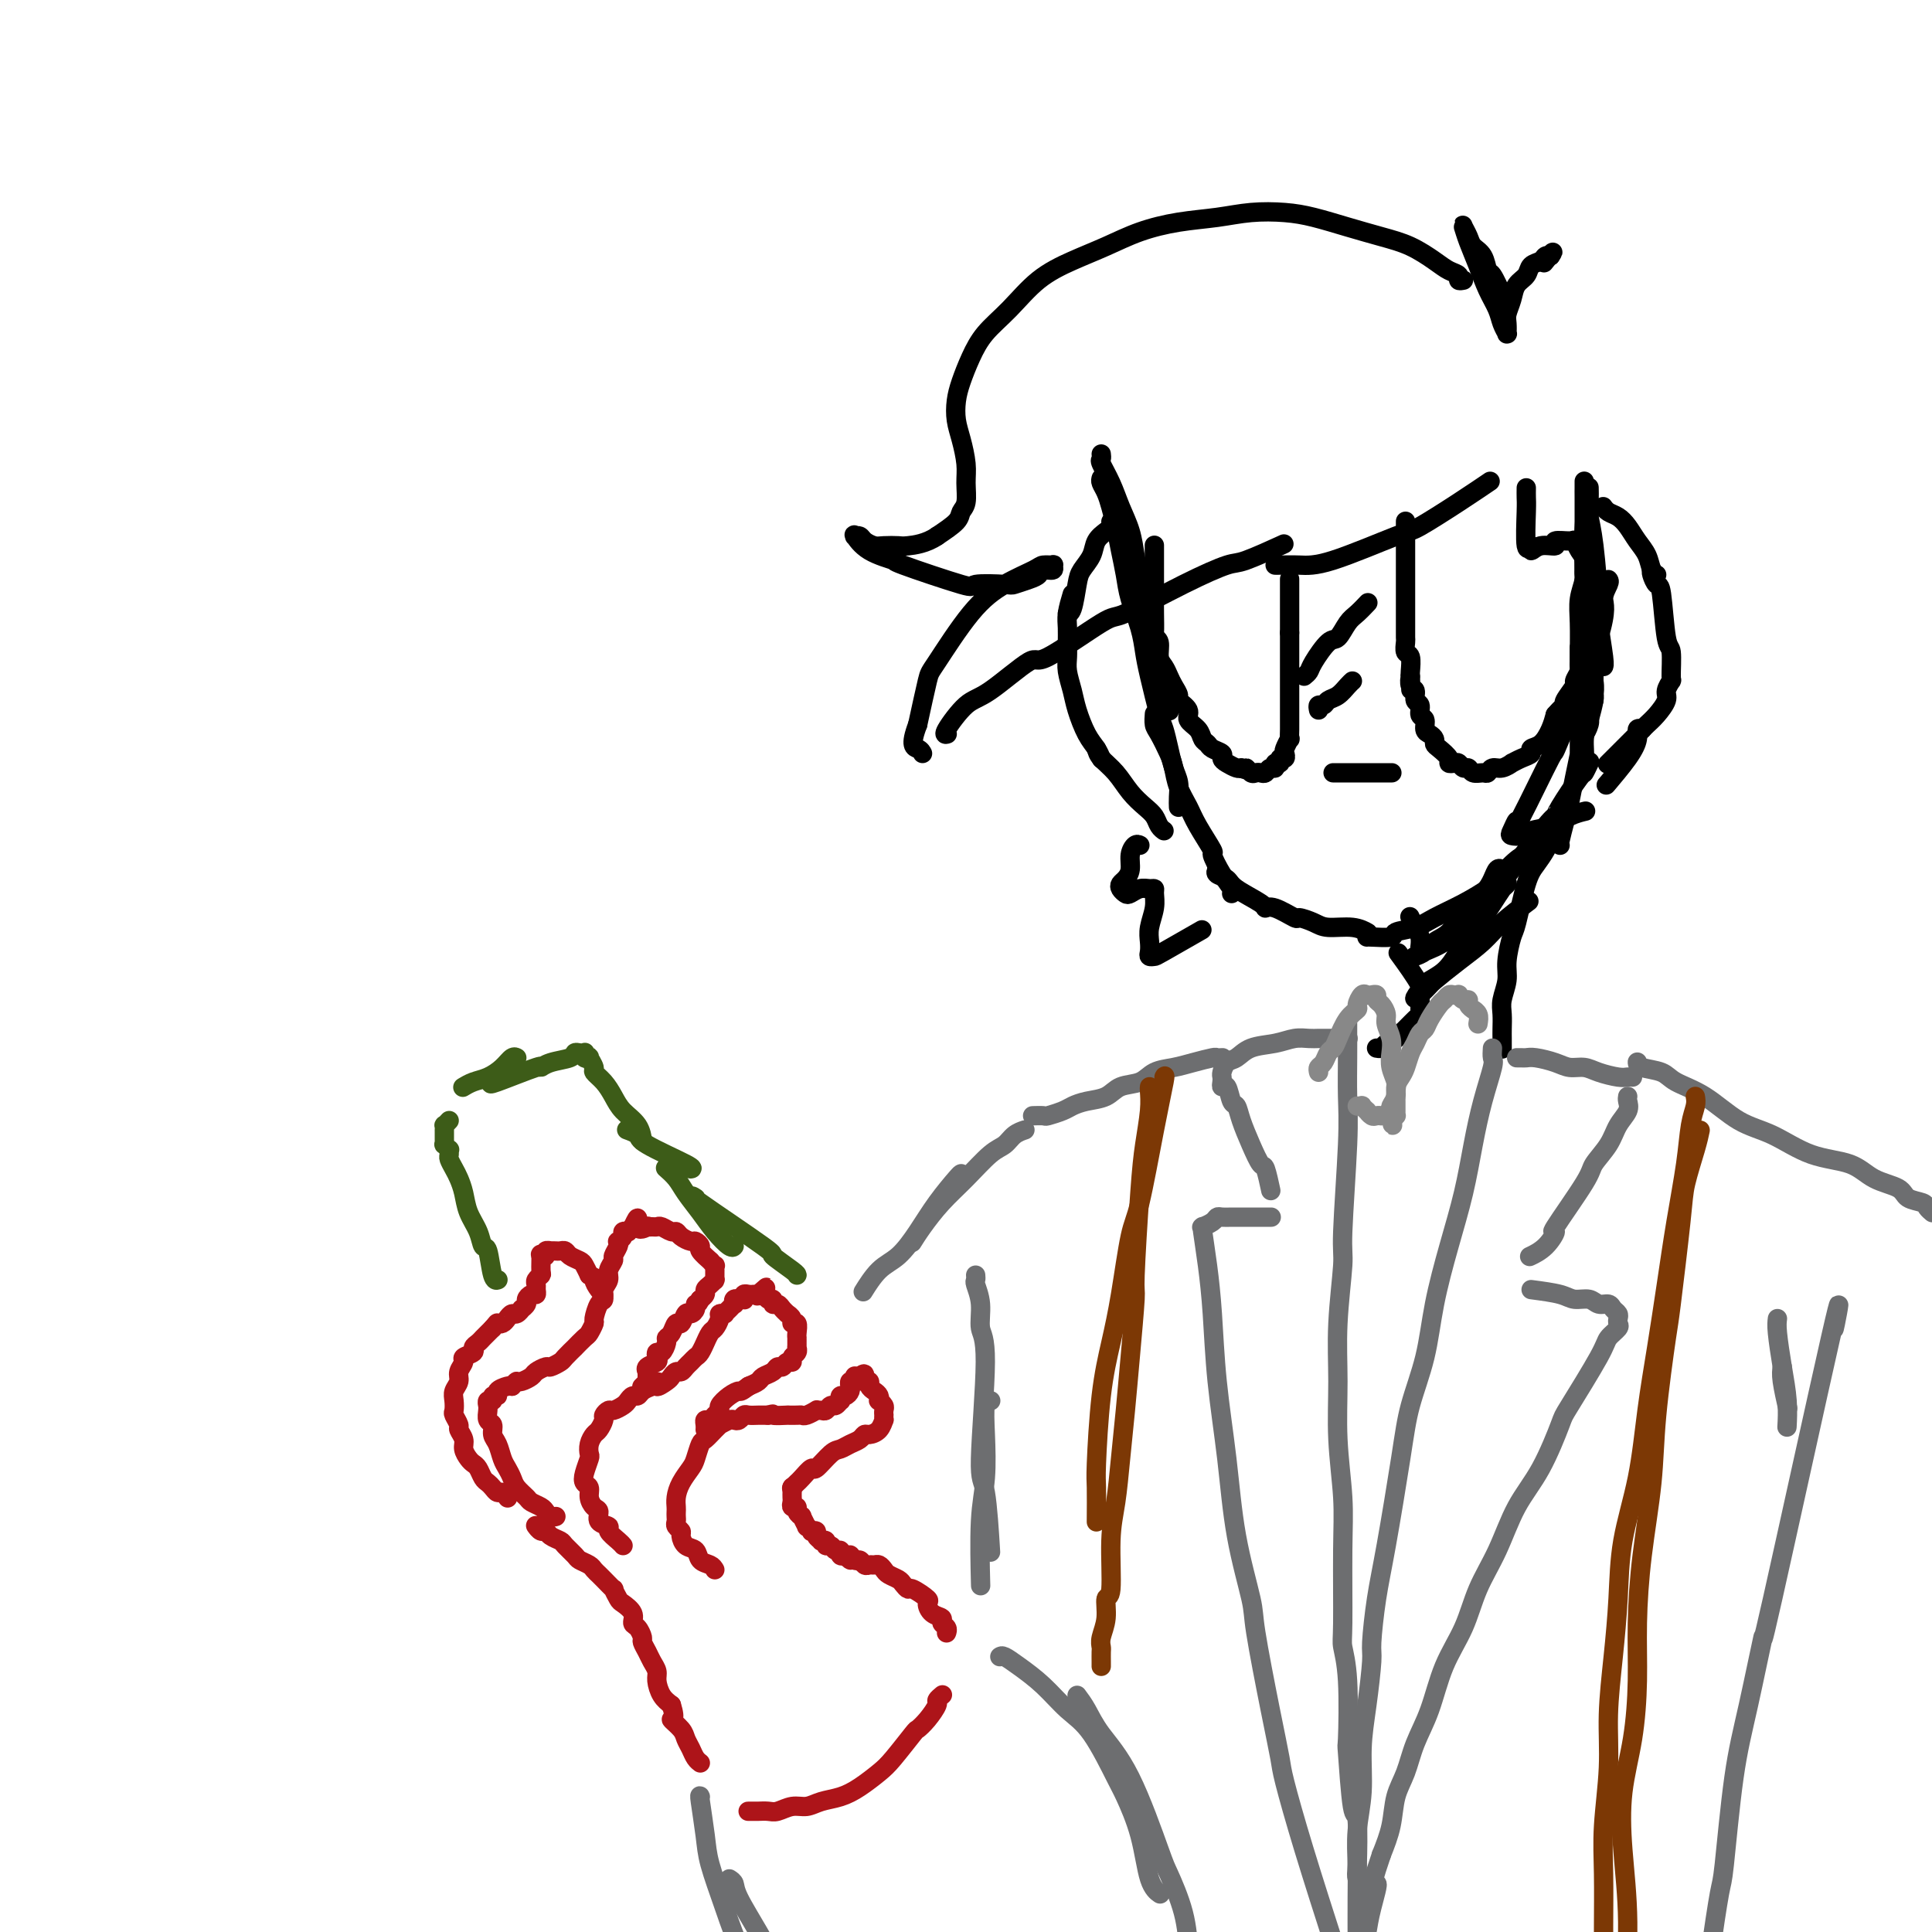 <svg viewBox='0 0 400 400' version='1.1' xmlns='http://www.w3.org/2000/svg' xmlns:xlink='http://www.w3.org/1999/xlink'><g fill='none' stroke='rgb(0,0,0)' stroke-width='4' stroke-linecap='round' stroke-linejoin='round'><path d='M228,94c0.048,0.399 0.097,0.797 0,1c-0.097,0.203 -0.338,0.210 0,1c0.338,0.790 1.255,2.362 2,4c0.745,1.638 1.317,3.343 2,5c0.683,1.657 1.479,3.267 2,5c0.521,1.733 0.769,3.589 1,5c0.231,1.411 0.444,2.377 1,5c0.556,2.623 1.454,6.905 2,9c0.546,2.095 0.738,2.005 1,3c0.262,0.995 0.592,3.076 1,5c0.408,1.924 0.893,3.691 1,5c0.107,1.309 -0.163,2.160 0,3c0.163,0.840 0.761,1.669 1,2c0.239,0.331 0.120,0.166 0,0'/><path d='M228,99c-0.089,0.263 -0.179,0.526 0,1c0.179,0.474 0.626,1.157 1,2c0.374,0.843 0.677,1.844 1,3c0.323,1.156 0.668,2.468 1,4c0.332,1.532 0.653,3.284 1,5c0.347,1.716 0.722,3.396 1,5c0.278,1.604 0.459,3.134 1,5c0.541,1.866 1.440,4.070 2,6c0.560,1.930 0.780,3.587 1,5c0.220,1.413 0.440,2.584 1,5c0.560,2.416 1.460,6.078 2,8c0.540,1.922 0.719,2.104 1,3c0.281,0.896 0.664,2.507 1,4c0.336,1.493 0.626,2.869 1,4c0.374,1.131 0.832,2.016 1,3c0.168,0.984 0.045,2.068 0,3c-0.045,0.932 -0.012,1.714 0,2c0.012,0.286 0.003,0.077 0,0c-0.003,-0.077 -0.001,-0.022 0,0c0.001,0.022 0.000,0.011 0,0'/><path d='M239,148c0.016,-0.194 0.032,-0.387 0,0c-0.032,0.387 -0.112,1.355 0,2c0.112,0.645 0.414,0.966 1,2c0.586,1.034 1.454,2.781 2,4c0.546,1.219 0.771,1.911 1,3c0.229,1.089 0.463,2.576 1,4c0.537,1.424 1.379,2.786 2,4c0.621,1.214 1.021,2.279 2,4c0.979,1.721 2.535,4.097 3,5c0.465,0.903 -0.163,0.333 0,1c0.163,0.667 1.116,2.570 2,4c0.884,1.430 1.700,2.385 2,3c0.300,0.615 0.086,0.890 0,1c-0.086,0.110 -0.043,0.055 0,0'/><path d='M252,180c-0.205,0.348 -0.410,0.696 0,1c0.410,0.304 1.434,0.563 2,1c0.566,0.437 0.674,1.053 2,2c1.326,0.947 3.869,2.225 5,3c1.131,0.775 0.848,1.048 1,1c0.152,-0.048 0.738,-0.415 2,0c1.262,0.415 3.202,1.613 4,2c0.798,0.387 0.456,-0.036 1,0c0.544,0.036 1.975,0.532 3,1c1.025,0.468 1.646,0.909 3,1c1.354,0.091 3.441,-0.168 5,0c1.559,0.168 2.588,0.762 3,1c0.412,0.238 0.206,0.119 0,0'/><path d='M283,194c-0.027,-0.025 -0.053,-0.050 1,0c1.053,0.050 3.186,0.177 4,0c0.814,-0.177 0.309,-0.656 1,-1c0.691,-0.344 2.578,-0.551 4,-1c1.422,-0.449 2.380,-1.140 4,-2c1.620,-0.860 3.902,-1.891 6,-3c2.098,-1.109 4.012,-2.297 5,-3c0.988,-0.703 1.048,-0.920 2,-2c0.952,-1.080 2.795,-3.021 4,-4c1.205,-0.979 1.773,-0.994 2,-1c0.227,-0.006 0.114,-0.003 0,0'/><path d='M309,184c-0.218,-0.301 -0.437,-0.602 0,-1c0.437,-0.398 1.528,-0.893 2,-1c0.472,-0.107 0.323,0.173 2,-2c1.677,-2.173 5.180,-6.801 7,-9c1.820,-2.199 1.955,-1.970 2,-2c0.045,-0.030 -0.002,-0.320 1,-2c1.002,-1.680 3.052,-4.749 4,-6c0.948,-1.251 0.794,-0.683 1,-1c0.206,-0.317 0.773,-1.519 1,-2c0.227,-0.481 0.113,-0.240 0,0'/><path d='M323,175c-0.085,-0.079 -0.170,-0.158 0,-1c0.170,-0.842 0.596,-2.446 1,-4c0.404,-1.554 0.788,-3.057 1,-4c0.212,-0.943 0.253,-1.325 1,-5c0.747,-3.675 2.201,-10.645 3,-14c0.799,-3.355 0.943,-3.097 1,-3c0.057,0.097 0.025,0.033 0,0c-0.025,-0.033 -0.044,-0.036 0,0c0.044,0.036 0.152,0.110 0,1c-0.152,0.890 -0.562,2.597 -1,4c-0.438,1.403 -0.902,2.502 -1,4c-0.098,1.498 0.170,3.396 0,4c-0.170,0.604 -0.778,-0.086 -1,0c-0.222,0.086 -0.060,0.949 0,1c0.060,0.051 0.016,-0.711 0,-1c-0.016,-0.289 -0.004,-0.106 0,-2c0.004,-1.894 0.000,-5.864 0,-8c-0.000,-2.136 0.004,-2.438 0,-4c-0.004,-1.562 -0.015,-4.385 0,-7c0.015,-2.615 0.057,-5.020 0,-7c-0.057,-1.980 -0.211,-3.533 0,-5c0.211,-1.467 0.789,-2.849 1,-4c0.211,-1.151 0.057,-2.071 0,-3c-0.057,-0.929 -0.015,-1.865 0,-2c0.015,-0.135 0.004,0.533 0,1c-0.004,0.467 -0.002,0.734 0,1'/><path d='M328,117c0.226,-5.551 0.792,0.571 1,4c0.208,3.429 0.057,4.164 0,7c-0.057,2.836 -0.019,7.774 0,10c0.019,2.226 0.019,1.741 0,3c-0.019,1.259 -0.058,4.261 0,6c0.058,1.739 0.212,2.214 0,3c-0.212,0.786 -0.789,1.882 -1,2c-0.211,0.118 -0.057,-0.743 0,-1c0.057,-0.257 0.015,0.091 0,-1c-0.015,-1.091 -0.004,-3.620 0,-5c0.004,-1.380 0.001,-1.610 0,-4c-0.001,-2.390 -0.000,-6.939 0,-10c0.000,-3.061 0.000,-4.635 0,-9c-0.000,-4.365 0.000,-11.521 0,-15c-0.000,-3.479 -0.000,-3.282 0,-4c0.000,-0.718 0.000,-2.351 0,-3c-0.000,-0.649 -0.001,-0.313 0,0c0.001,0.313 0.004,0.604 0,1c-0.004,0.396 -0.016,0.898 0,2c0.016,1.102 0.061,2.805 0,5c-0.061,2.195 -0.226,4.882 0,8c0.226,3.118 0.845,6.669 1,10c0.155,3.331 -0.155,6.444 0,9c0.155,2.556 0.774,4.556 1,6c0.226,1.444 0.061,2.331 0,3c-0.061,0.669 -0.016,1.118 0,1c0.016,-0.118 0.004,-0.805 0,-1c-0.004,-0.195 -0.001,0.101 0,0c0.001,-0.101 0.000,-0.600 0,-2c-0.000,-1.400 -0.000,-3.700 0,-6'/><path d='M330,136c-0.226,-2.519 -0.793,-4.817 -1,-7c-0.207,-2.183 -0.056,-4.251 0,-7c0.056,-2.749 0.015,-6.178 0,-8c-0.015,-1.822 -0.004,-2.035 0,-3c0.004,-0.965 0.001,-2.680 0,-4c-0.001,-1.320 -0.001,-2.244 0,-3c0.001,-0.756 0.003,-1.344 0,-2c-0.003,-0.656 -0.011,-1.380 0,-1c0.011,0.380 0.040,1.864 0,3c-0.040,1.136 -0.151,1.922 0,3c0.151,1.078 0.562,2.446 1,6c0.438,3.554 0.902,9.292 1,12c0.098,2.708 -0.170,2.386 0,4c0.170,1.614 0.776,5.165 1,7c0.224,1.835 0.064,1.953 0,2c-0.064,0.047 -0.032,0.024 0,0'/><path d='M276,160c0.214,0.000 0.427,0.000 1,0c0.573,0.000 1.504,0.000 2,0c0.496,0.000 0.557,0.000 1,0c0.443,0.000 1.268,0.000 2,0c0.732,0.000 1.372,0.000 2,0c0.628,0.000 1.246,0.000 2,0c0.754,0.000 1.644,0.000 2,0c0.356,0.000 0.178,0.000 0,0'/><path d='M270,140c0.388,-0.315 0.775,-0.630 1,-1c0.225,-0.370 0.286,-0.794 1,-2c0.714,-1.206 2.079,-3.192 3,-4c0.921,-0.808 1.396,-0.437 2,-1c0.604,-0.563 1.337,-2.058 2,-3c0.663,-0.942 1.255,-1.331 2,-2c0.745,-0.669 1.641,-1.620 2,-2c0.359,-0.380 0.179,-0.190 0,0'/><path d='M273,147c-0.095,-0.449 -0.191,-0.897 0,-1c0.191,-0.103 0.668,0.141 1,0c0.332,-0.141 0.520,-0.665 1,-1c0.480,-0.335 1.252,-0.482 2,-1c0.748,-0.518 1.471,-1.409 2,-2c0.529,-0.591 0.866,-0.883 1,-1c0.134,-0.117 0.067,-0.058 0,0'/><path d='M332,105c-0.066,-0.094 -0.131,-0.188 0,0c0.131,0.188 0.459,0.658 1,1c0.541,0.342 1.297,0.557 2,1c0.703,0.443 1.355,1.113 2,2c0.645,0.887 1.283,1.989 2,3c0.717,1.011 1.512,1.931 2,3c0.488,1.069 0.670,2.288 1,3c0.330,0.712 0.809,0.918 1,1c0.191,0.082 0.096,0.041 0,0'/><path d='M342,118c-0.089,0.187 -0.178,0.375 0,1c0.178,0.625 0.622,1.688 1,2c0.378,0.312 0.691,-0.128 1,2c0.309,2.128 0.615,6.825 1,9c0.385,2.175 0.851,1.828 1,3c0.149,1.172 -0.018,3.865 0,5c0.018,1.135 0.223,0.713 0,1c-0.223,0.287 -0.872,1.281 -1,2c-0.128,0.719 0.265,1.161 0,2c-0.265,0.839 -1.187,2.073 -2,3c-0.813,0.927 -1.516,1.546 -2,2c-0.484,0.454 -0.750,0.742 -1,1c-0.250,0.258 -0.484,0.486 -1,1c-0.516,0.514 -1.314,1.313 -2,2c-0.686,0.687 -1.262,1.262 -2,2c-0.738,0.738 -1.640,1.639 -2,2c-0.360,0.361 -0.180,0.180 0,0'/><path d='M340,151c-0.451,-0.145 -0.903,-0.290 -1,0c-0.097,0.290 0.159,1.016 0,2c-0.159,0.984 -0.735,2.226 -2,4c-1.265,1.774 -3.219,4.078 -4,5c-0.781,0.922 -0.391,0.461 0,0'/><path d='M230,108c0.057,0.351 0.114,0.702 0,1c-0.114,0.298 -0.398,0.541 -1,1c-0.602,0.459 -1.523,1.132 -2,2c-0.477,0.868 -0.510,1.931 -1,3c-0.490,1.069 -1.438,2.143 -2,3c-0.562,0.857 -0.738,1.498 -1,3c-0.262,1.502 -0.609,3.866 -1,5c-0.391,1.134 -0.826,1.038 -1,1c-0.174,-0.038 -0.087,-0.019 0,0'/><path d='M222,123c-0.423,1.422 -0.846,2.844 -1,4c-0.154,1.156 -0.038,2.045 0,3c0.038,0.955 -0.002,1.976 0,3c0.002,1.024 0.045,2.052 0,3c-0.045,0.948 -0.177,1.815 0,3c0.177,1.185 0.664,2.689 1,4c0.336,1.311 0.521,2.429 1,4c0.479,1.571 1.252,3.596 2,5c0.748,1.404 1.471,2.186 2,3c0.529,0.814 0.866,1.661 1,2c0.134,0.339 0.067,0.169 0,0'/><path d='M227,155c0.153,0.606 0.307,1.212 1,2c0.693,0.788 1.926,1.759 3,3c1.074,1.241 1.990,2.753 3,4c1.010,1.247 2.113,2.229 3,3c0.887,0.771 1.557,1.330 2,2c0.443,0.670 0.658,1.450 1,2c0.342,0.550 0.812,0.872 1,1c0.188,0.128 0.094,0.064 0,0'/><path d='M291,108c0.000,0.024 0.000,0.048 0,0c-0.000,-0.048 -0.000,-0.167 0,0c0.000,0.167 0.000,0.621 0,1c-0.000,0.379 -0.000,0.682 0,1c0.000,0.318 0.000,0.652 0,1c-0.000,0.348 -0.000,0.709 0,1c0.000,0.291 0.000,0.512 0,1c-0.000,0.488 -0.000,1.244 0,2c0.000,0.756 0.000,1.511 0,2c-0.000,0.489 -0.000,0.712 0,1c0.000,0.288 0.000,0.639 0,1c-0.000,0.361 -0.000,0.730 0,1c0.000,0.270 0.000,0.440 0,1c-0.000,0.560 -0.000,1.511 0,2c0.000,0.489 0.000,0.515 0,1c-0.000,0.485 -0.000,1.429 0,2c0.000,0.571 0.000,0.768 0,1c-0.000,0.232 -0.001,0.500 0,1c0.001,0.500 0.004,1.231 0,2c-0.004,0.769 -0.015,1.575 0,2c0.015,0.425 0.057,0.467 0,1c-0.057,0.533 -0.211,1.555 0,2c0.211,0.445 0.788,0.312 1,1c0.212,0.688 0.061,2.197 0,3c-0.061,0.803 -0.030,0.902 0,1'/><path d='M292,140c0.172,5.124 0.103,1.935 0,1c-0.103,-0.935 -0.239,0.383 0,1c0.239,0.617 0.853,0.531 1,1c0.147,0.469 -0.171,1.491 0,2c0.171,0.509 0.833,0.503 1,1c0.167,0.497 -0.162,1.495 0,2c0.162,0.505 0.813,0.517 1,1c0.187,0.483 -0.092,1.438 0,2c0.092,0.562 0.554,0.732 1,1c0.446,0.268 0.875,0.636 1,1c0.125,0.364 -0.055,0.725 0,1c0.055,0.275 0.343,0.465 1,1c0.657,0.535 1.681,1.415 2,2c0.319,0.585 -0.069,0.874 0,1c0.069,0.126 0.595,0.090 1,0c0.405,-0.090 0.690,-0.235 1,0c0.310,0.235 0.647,0.849 1,1c0.353,0.151 0.724,-0.160 1,0c0.276,0.160 0.458,0.790 1,1c0.542,0.210 1.446,-0.000 2,0c0.554,0.000 0.760,0.211 1,0c0.240,-0.211 0.515,-0.844 1,-1c0.485,-0.156 1.182,0.166 2,0c0.818,-0.166 1.759,-0.818 2,-1c0.241,-0.182 -0.217,0.108 0,0c0.217,-0.108 1.108,-0.612 2,-1c0.892,-0.388 1.783,-0.659 2,-1c0.217,-0.341 -0.241,-0.751 0,-1c0.241,-0.249 1.180,-0.336 2,-1c0.820,-0.664 1.520,-1.904 2,-3c0.480,-1.096 0.740,-2.048 1,-3'/><path d='M322,148c1.570,-1.831 1.994,-1.909 2,-2c0.006,-0.091 -0.405,-0.195 0,-1c0.405,-0.805 1.625,-2.311 2,-3c0.375,-0.689 -0.096,-0.562 0,-1c0.096,-0.438 0.758,-1.442 1,-2c0.242,-0.558 0.065,-0.671 0,-1c-0.065,-0.329 -0.017,-0.876 0,-1c0.017,-0.124 0.005,0.173 0,0c-0.005,-0.173 -0.001,-0.817 0,-1c0.001,-0.183 0.000,0.095 0,0c-0.000,-0.095 -0.000,-0.561 0,-1c0.000,-0.439 0.000,-0.849 0,-1c-0.000,-0.151 -0.000,-0.043 0,0c0.000,0.043 0.000,0.022 0,0'/><path d='M239,113c-0.000,-0.098 -0.000,-0.196 0,0c0.000,0.196 0.000,0.685 0,1c-0.000,0.315 -0.000,0.455 0,1c0.000,0.545 0.000,1.497 0,2c-0.000,0.503 -0.000,0.559 0,1c0.000,0.441 0.000,1.267 0,2c-0.000,0.733 -0.001,1.373 0,2c0.001,0.627 0.004,1.241 0,2c-0.004,0.759 -0.016,1.663 0,3c0.016,1.337 0.060,3.107 0,4c-0.060,0.893 -0.223,0.911 0,1c0.223,0.089 0.833,0.250 1,1c0.167,0.750 -0.109,2.089 0,3c0.109,0.911 0.601,1.395 1,2c0.399,0.605 0.703,1.331 1,2c0.297,0.669 0.585,1.281 1,2c0.415,0.719 0.955,1.543 1,2c0.045,0.457 -0.406,0.546 0,1c0.406,0.454 1.667,1.273 2,2c0.333,0.727 -0.263,1.361 0,2c0.263,0.639 1.385,1.285 2,2c0.615,0.715 0.725,1.501 1,2c0.275,0.499 0.717,0.711 1,1c0.283,0.289 0.408,0.656 1,1c0.592,0.344 1.650,0.667 2,1c0.350,0.333 -0.009,0.677 0,1c0.009,0.323 0.387,0.625 1,1c0.613,0.375 1.461,0.821 2,1c0.539,0.179 0.770,0.089 1,0'/><path d='M257,159c1.262,0.713 0.915,-0.004 1,0c0.085,0.004 0.600,0.729 1,1c0.400,0.271 0.686,0.088 1,0c0.314,-0.088 0.658,-0.080 1,0c0.342,0.080 0.684,0.233 1,0c0.316,-0.233 0.605,-0.851 1,-1c0.395,-0.149 0.894,0.171 1,0c0.106,-0.171 -0.182,-0.834 0,-1c0.182,-0.166 0.832,0.164 1,0c0.168,-0.164 -0.147,-0.823 0,-1c0.147,-0.177 0.757,0.126 1,0c0.243,-0.126 0.118,-0.682 0,-1c-0.118,-0.318 -0.228,-0.399 0,-1c0.228,-0.601 0.793,-1.723 1,-2c0.207,-0.277 0.055,0.291 0,0c-0.055,-0.291 -0.015,-1.440 0,-2c0.015,-0.560 0.004,-0.532 0,-1c-0.004,-0.468 -0.001,-1.434 0,-2c0.001,-0.566 0.000,-0.733 0,-1c-0.000,-0.267 -0.000,-0.635 0,-1c0.000,-0.365 0.000,-0.727 0,-1c-0.000,-0.273 -0.000,-0.458 0,-1c0.000,-0.542 0.000,-1.441 0,-2c-0.000,-0.559 -0.000,-0.779 0,-1c0.000,-0.221 0.000,-0.443 0,-1c-0.000,-0.557 -0.000,-1.448 0,-2c0.000,-0.552 0.000,-0.764 0,-1c-0.000,-0.236 -0.000,-0.496 0,-1c0.000,-0.504 0.000,-1.251 0,-2c-0.000,-0.749 -0.000,-1.500 0,-2c0.000,-0.500 0.000,-0.750 0,-1'/><path d='M267,131c0.000,-3.598 0.000,-1.594 0,-1c0.000,0.594 -0.000,-0.222 0,-1c0.000,-0.778 0.000,-1.518 0,-2c0.000,-0.482 0.000,-0.708 0,-1c0.000,-0.292 0.000,-0.652 0,-1c0.000,-0.348 0.000,-0.686 0,-1c0.000,-0.314 0.000,-0.605 0,-1c0.000,-0.395 -0.000,-0.894 0,-1c0.000,-0.106 0.000,0.182 0,0c0.000,-0.182 0.000,-0.833 0,-1c-0.000,-0.167 0.000,0.151 0,0c0.000,-0.151 0.000,-0.771 0,-1c0.000,-0.229 0.000,-0.065 0,0c0.000,0.065 0.000,0.033 0,0'/><path d='M312,63c0.060,0.108 0.119,0.215 0,0c-0.119,-0.215 -0.417,-0.754 -1,-2c-0.583,-1.246 -1.451,-3.201 -2,-4c-0.549,-0.799 -0.778,-0.442 -1,-1c-0.222,-0.558 -0.438,-2.032 -1,-3c-0.562,-0.968 -1.469,-1.429 -2,-2c-0.531,-0.571 -0.686,-1.252 -1,-2c-0.314,-0.748 -0.786,-1.562 -1,-2c-0.214,-0.438 -0.170,-0.501 0,0c0.170,0.501 0.465,1.565 1,3c0.535,1.435 1.310,3.240 2,5c0.690,1.760 1.295,3.476 2,5c0.705,1.524 1.509,2.855 2,4c0.491,1.145 0.668,2.105 1,3c0.332,0.895 0.820,1.727 1,2c0.180,0.273 0.051,-0.012 0,0c-0.051,0.012 -0.026,0.323 0,0c0.026,-0.323 0.052,-1.279 0,-2c-0.052,-0.721 -0.184,-1.205 0,-2c0.184,-0.795 0.683,-1.900 1,-3c0.317,-1.100 0.452,-2.193 1,-3c0.548,-0.807 1.510,-1.326 2,-2c0.490,-0.674 0.510,-1.501 1,-2c0.490,-0.499 1.451,-0.670 2,-1c0.549,-0.330 0.686,-0.820 1,-1c0.314,-0.180 0.804,-0.052 1,0c0.196,0.052 0.098,0.026 0,0'/><path d='M321,53c1.321,-1.940 -0.375,0.208 -1,1c-0.625,0.792 -0.179,0.226 0,0c0.179,-0.226 0.089,-0.113 0,0'/><path d='M303,58c-0.467,0.094 -0.934,0.187 -1,0c-0.066,-0.187 0.270,-0.655 0,-1c-0.270,-0.345 -1.147,-0.568 -2,-1c-0.853,-0.432 -1.683,-1.075 -3,-2c-1.317,-0.925 -3.123,-2.132 -5,-3c-1.877,-0.868 -3.827,-1.396 -6,-2c-2.173,-0.604 -4.570,-1.283 -7,-2c-2.430,-0.717 -4.891,-1.472 -7,-2c-2.109,-0.528 -3.864,-0.830 -6,-1c-2.136,-0.170 -4.652,-0.208 -7,0c-2.348,0.208 -4.527,0.663 -7,1c-2.473,0.337 -5.241,0.556 -8,1c-2.759,0.444 -5.510,1.115 -8,2c-2.490,0.885 -4.718,1.986 -7,3c-2.282,1.014 -4.617,1.943 -7,3c-2.383,1.057 -4.813,2.243 -7,4c-2.187,1.757 -4.131,4.087 -6,6c-1.869,1.913 -3.664,3.411 -5,5c-1.336,1.589 -2.212,3.270 -3,5c-0.788,1.730 -1.489,3.509 -2,5c-0.511,1.491 -0.831,2.694 -1,4c-0.169,1.306 -0.188,2.713 0,4c0.188,1.287 0.583,2.452 1,4c0.417,1.548 0.857,3.478 1,5c0.143,1.522 -0.011,2.637 0,4c0.011,1.363 0.189,2.974 0,4c-0.189,1.026 -0.743,1.469 -1,2c-0.257,0.531 -0.216,1.152 -1,2c-0.784,0.848 -2.392,1.924 -4,3'/><path d='M194,111c-2.208,1.535 -4.728,1.873 -6,2c-1.272,0.127 -1.296,0.044 -2,0c-0.704,-0.044 -2.087,-0.051 -3,0c-0.913,0.051 -1.354,0.158 -2,0c-0.646,-0.158 -1.495,-0.581 -2,-1c-0.505,-0.419 -0.665,-0.835 -1,-1c-0.335,-0.165 -0.844,-0.079 -1,0c-0.156,0.079 0.041,0.150 0,0c-0.041,-0.150 -0.321,-0.523 0,0c0.321,0.523 1.243,1.940 3,3c1.757,1.060 4.348,1.762 5,2c0.652,0.238 -0.637,0.012 2,1c2.637,0.988 9.199,3.190 12,4c2.801,0.810 1.840,0.228 3,0c1.160,-0.228 4.442,-0.104 6,0c1.558,0.104 1.392,0.186 2,0c0.608,-0.186 1.991,-0.642 3,-1c1.009,-0.358 1.645,-0.618 2,-1c0.355,-0.382 0.428,-0.888 1,-1c0.572,-0.112 1.643,0.168 2,0c0.357,-0.168 0.001,-0.783 0,-1c-0.001,-0.217 0.352,-0.035 0,0c-0.352,0.035 -1.408,-0.078 -2,0c-0.592,0.078 -0.721,0.347 -2,1c-1.279,0.653 -3.707,1.689 -6,3c-2.293,1.311 -4.450,2.898 -7,6c-2.550,3.102 -5.494,7.720 -7,10c-1.506,2.280 -1.573,2.223 -2,4c-0.427,1.777 -1.213,5.389 -2,9'/><path d='M190,150c-1.762,4.631 -0.667,4.708 0,5c0.667,0.292 0.905,0.798 1,1c0.095,0.202 0.048,0.101 0,0'/><path d='M196,152c0.097,-0.028 0.195,-0.055 0,0c-0.195,0.055 -0.682,0.193 0,-1c0.682,-1.193 2.533,-3.719 4,-5c1.467,-1.281 2.548,-1.319 5,-3c2.452,-1.681 6.273,-5.005 8,-6c1.727,-0.995 1.359,0.339 4,-1c2.641,-1.339 8.292,-5.351 11,-7c2.708,-1.649 2.475,-0.936 5,-2c2.525,-1.064 7.809,-3.904 12,-6c4.191,-2.096 7.288,-3.448 9,-4c1.712,-0.552 2.038,-0.302 4,-1c1.962,-0.698 5.561,-2.342 7,-3c1.439,-0.658 0.720,-0.329 0,0'/><path d='M264,117c0.084,0.008 0.167,0.017 1,0c0.833,-0.017 2.415,-0.058 4,0c1.585,0.058 3.171,0.215 7,-1c3.829,-1.215 9.899,-3.801 13,-5c3.101,-1.199 3.233,-1.012 5,-2c1.767,-0.988 5.168,-3.151 8,-5c2.832,-1.849 5.095,-3.386 6,-4c0.905,-0.614 0.453,-0.307 0,0'/><path d='M316,101c-0.009,0.721 -0.018,1.442 0,2c0.018,0.558 0.062,0.955 0,3c-0.062,2.045 -0.229,5.740 0,7c0.229,1.260 0.853,0.085 1,0c0.147,-0.085 -0.185,0.920 0,1c0.185,0.080 0.886,-0.765 2,-1c1.114,-0.235 2.641,0.139 3,0c0.359,-0.139 -0.450,-0.793 0,-1c0.450,-0.207 2.158,0.032 3,0c0.842,-0.032 0.817,-0.336 1,0c0.183,0.336 0.575,1.313 1,2c0.425,0.687 0.885,1.085 1,2c0.115,0.915 -0.113,2.348 0,3c0.113,0.652 0.569,0.522 1,1c0.431,0.478 0.837,1.565 1,2c0.163,0.435 0.081,0.217 0,0'/><path d='M333,120c0.147,0.157 0.294,0.313 0,1c-0.294,0.687 -1.029,1.903 -1,3c0.029,1.097 0.821,2.074 -1,8c-1.821,5.926 -6.257,16.799 -8,21c-1.743,4.201 -0.794,1.728 -2,4c-1.206,2.272 -4.565,9.289 -6,12c-1.435,2.711 -0.944,1.115 -1,1c-0.056,-0.115 -0.658,1.249 -1,2c-0.342,0.751 -0.423,0.888 0,1c0.423,0.112 1.350,0.198 2,0c0.650,-0.198 1.022,-0.680 2,-1c0.978,-0.320 2.561,-0.477 4,-1c1.439,-0.523 2.734,-1.410 4,-2c1.266,-0.590 2.505,-0.883 3,-1c0.495,-0.117 0.248,-0.059 0,0'/><path d='M236,175c-0.303,-0.150 -0.607,-0.300 -1,0c-0.393,0.300 -0.877,1.050 -1,2c-0.123,0.950 0.114,2.100 0,3c-0.114,0.900 -0.578,1.548 -1,2c-0.422,0.452 -0.801,0.706 -1,1c-0.199,0.294 -0.219,0.629 0,1c0.219,0.371 0.675,0.778 1,1c0.325,0.222 0.518,0.257 1,0c0.482,-0.257 1.255,-0.807 2,-1c0.745,-0.193 1.464,-0.029 2,0c0.536,0.029 0.890,-0.078 1,0c0.110,0.078 -0.023,0.339 0,1c0.023,0.661 0.201,1.722 0,3c-0.201,1.278 -0.782,2.773 -1,4c-0.218,1.227 -0.072,2.185 0,3c0.072,0.815 0.070,1.485 0,2c-0.070,0.515 -0.206,0.873 0,1c0.206,0.127 0.756,0.024 1,0c0.244,-0.024 0.181,0.032 2,-1c1.819,-1.032 5.520,-3.152 7,-4c1.480,-0.848 0.740,-0.424 0,0'/><path d='M292,190c-0.083,-0.182 -0.166,-0.364 0,0c0.166,0.364 0.581,1.273 1,2c0.419,0.727 0.844,1.273 1,2c0.156,0.727 0.045,1.636 0,2c-0.045,0.364 -0.022,0.182 0,0'/><path d='M290,198c-0.453,-0.623 -0.906,-1.246 0,0c0.906,1.246 3.172,4.361 4,6c0.828,1.639 0.220,1.800 0,2c-0.220,0.200 -0.050,0.437 0,1c0.050,0.563 -0.019,1.451 0,2c0.019,0.549 0.126,0.759 0,1c-0.126,0.241 -0.485,0.512 -1,1c-0.515,0.488 -1.184,1.192 -2,2c-0.816,0.808 -1.777,1.719 -2,2c-0.223,0.281 0.294,-0.068 0,0c-0.294,0.068 -1.398,0.554 -2,1c-0.602,0.446 -0.700,0.851 -1,1c-0.300,0.149 -0.800,0.043 -1,0c-0.200,-0.043 -0.100,-0.021 0,0'/><path d='M322,173c-0.358,0.271 -0.716,0.542 -1,1c-0.284,0.458 -0.496,1.103 -1,2c-0.504,0.897 -1.302,2.046 -2,3c-0.698,0.954 -1.296,1.714 -2,4c-0.704,2.286 -1.513,6.100 -2,8c-0.487,1.900 -0.652,1.887 -1,3c-0.348,1.113 -0.878,3.352 -1,5c-0.122,1.648 0.163,2.706 0,4c-0.163,1.294 -0.776,2.823 -1,4c-0.224,1.177 -0.060,2.000 0,3c0.060,1.000 0.016,2.175 0,3c-0.016,0.825 -0.004,1.299 0,2c0.004,0.701 0.001,1.629 0,2c-0.001,0.371 -0.001,0.186 0,0'/><path d='M311,180c-0.343,-0.160 -0.685,-0.320 -1,0c-0.315,0.320 -0.602,1.121 -1,2c-0.398,0.879 -0.907,1.836 -2,3c-1.093,1.164 -2.770,2.536 -4,4c-1.230,1.464 -2.014,3.019 -3,4c-0.986,0.981 -2.174,1.388 -3,2c-0.826,0.612 -1.289,1.430 -2,2c-0.711,0.570 -1.670,0.894 -2,1c-0.330,0.106 -0.032,-0.005 0,0c0.032,0.005 -0.202,0.126 0,0c0.202,-0.126 0.841,-0.499 2,-1c1.159,-0.501 2.839,-1.128 4,-2c1.161,-0.872 1.802,-1.988 3,-3c1.198,-1.012 2.952,-1.921 4,-3c1.048,-1.079 1.391,-2.330 2,-3c0.609,-0.670 1.484,-0.760 2,-1c0.516,-0.240 0.673,-0.629 1,-1c0.327,-0.371 0.825,-0.725 1,-1c0.175,-0.275 0.028,-0.471 -1,1c-1.028,1.471 -2.937,4.607 -4,6c-1.063,1.393 -1.279,1.042 -2,2c-0.721,0.958 -1.947,3.226 -3,5c-1.053,1.774 -1.932,3.053 -3,4c-1.068,0.947 -2.326,1.563 -3,2c-0.674,0.437 -0.764,0.696 -1,1c-0.236,0.304 -0.618,0.652 -1,1'/><path d='M294,205c-2.462,3.319 -0.117,1.117 1,0c1.117,-1.117 1.008,-1.147 2,-2c0.992,-0.853 3.086,-2.527 5,-4c1.914,-1.473 3.647,-2.745 5,-4c1.353,-1.255 2.326,-2.492 4,-4c1.674,-1.508 4.050,-3.288 5,-4c0.950,-0.712 0.475,-0.356 0,0'/></g>
<g fill='none' stroke='rgb(109,110,112)' stroke-width='4' stroke-linecap='round' stroke-linejoin='round'><path d='M314,219c0.343,-0.006 0.685,-0.012 1,0c0.315,0.012 0.601,0.041 1,0c0.399,-0.041 0.910,-0.152 2,0c1.090,0.152 2.761,0.566 4,1c1.239,0.434 2.048,0.887 3,1c0.952,0.113 2.049,-0.113 3,0c0.951,0.113 1.758,0.566 3,1c1.242,0.434 2.921,0.848 4,1c1.079,0.152 1.560,0.041 2,0c0.440,-0.041 0.840,-0.012 1,0c0.160,0.012 0.080,0.006 0,0'/><path d='M337,227c-0.051,0.262 -0.101,0.525 0,1c0.101,0.475 0.355,1.163 0,2c-0.355,0.837 -1.319,1.823 -2,3c-0.681,1.177 -1.077,2.544 -2,4c-0.923,1.456 -2.371,3.002 -3,4c-0.629,0.998 -0.439,1.448 -2,4c-1.561,2.552 -4.874,7.206 -6,9c-1.126,1.794 -0.065,0.728 0,1c0.065,0.272 -0.867,1.881 -2,3c-1.133,1.119 -2.467,1.748 -3,2c-0.533,0.252 -0.267,0.126 0,0'/><path d='M317,267c2.275,0.301 4.550,0.602 6,1c1.450,0.398 2.076,0.894 3,1c0.924,0.106 2.146,-0.179 3,0c0.854,0.179 1.339,0.821 2,1c0.661,0.179 1.497,-0.107 2,0c0.503,0.107 0.673,0.605 1,1c0.327,0.395 0.813,0.686 1,1c0.187,0.314 0.077,0.650 0,1c-0.077,0.350 -0.119,0.714 0,1c0.119,0.286 0.399,0.493 0,1c-0.399,0.507 -1.477,1.312 -2,2c-0.523,0.688 -0.492,1.257 -2,4c-1.508,2.743 -4.556,7.659 -6,10c-1.444,2.341 -1.286,2.108 -2,4c-0.714,1.892 -2.301,5.911 -4,9c-1.699,3.089 -3.512,5.249 -5,8c-1.488,2.751 -2.652,6.092 -4,9c-1.348,2.908 -2.879,5.381 -4,8c-1.121,2.619 -1.833,5.382 -3,8c-1.167,2.618 -2.789,5.090 -4,8c-1.211,2.910 -2.011,6.258 -3,9c-0.989,2.742 -2.165,4.878 -3,7c-0.835,2.122 -1.327,4.228 -2,6c-0.673,1.772 -1.527,3.208 -2,5c-0.473,1.792 -0.564,3.941 -1,6c-0.436,2.059 -1.218,4.030 -2,6'/><path d='M286,384c-3.274,9.635 -1.459,6.221 -1,6c0.459,-0.221 -0.437,2.751 -1,5c-0.563,2.249 -0.794,3.775 -1,5c-0.206,1.225 -0.388,2.150 -1,4c-0.612,1.850 -1.653,4.626 -2,6c-0.347,1.374 -0.000,1.348 0,2c0.000,0.652 -0.346,1.983 -1,3c-0.654,1.017 -1.615,1.719 -2,2c-0.385,0.281 -0.192,0.140 0,0'/><path d='M279,215c0.096,-0.000 0.191,-0.000 0,0c-0.191,0.000 -0.669,0.000 -1,0c-0.331,-0.000 -0.514,-0.001 -1,0c-0.486,0.001 -1.276,0.004 -2,0c-0.724,-0.004 -1.384,-0.013 -2,0c-0.616,0.013 -1.190,0.049 -2,0c-0.810,-0.049 -1.856,-0.183 -3,0c-1.144,0.183 -2.387,0.683 -4,1c-1.613,0.317 -3.595,0.452 -5,1c-1.405,0.548 -2.233,1.508 -3,2c-0.767,0.492 -1.474,0.515 -2,1c-0.526,0.485 -0.870,1.434 -1,2c-0.130,0.566 -0.046,0.751 0,1c0.046,0.249 0.054,0.562 0,1c-0.054,0.438 -0.170,1.000 0,1c0.170,-0.000 0.626,-0.563 1,0c0.374,0.563 0.667,2.253 1,3c0.333,0.747 0.705,0.550 1,1c0.295,0.450 0.514,1.547 1,3c0.486,1.453 1.241,3.262 2,5c0.759,1.738 1.523,3.404 2,4c0.477,0.596 0.667,0.122 1,1c0.333,0.878 0.809,3.108 1,4c0.191,0.892 0.095,0.446 0,0'/><path d='M263,252c0.179,-0.000 0.357,-0.000 0,0c-0.357,0.000 -1.251,0.000 -2,0c-0.749,-0.000 -1.353,-0.001 -2,0c-0.647,0.001 -1.338,0.003 -2,0c-0.662,-0.003 -1.295,-0.011 -2,0c-0.705,0.011 -1.481,0.041 -2,0c-0.519,-0.041 -0.780,-0.154 -1,0c-0.220,0.154 -0.400,0.576 -1,1c-0.600,0.424 -1.622,0.851 -2,1c-0.378,0.149 -0.112,0.021 0,0c0.112,-0.021 0.071,0.065 0,0c-0.071,-0.065 -0.170,-0.283 0,1c0.170,1.283 0.611,4.065 1,7c0.389,2.935 0.728,6.022 1,10c0.272,3.978 0.477,8.847 1,14c0.523,5.153 1.365,10.591 2,16c0.635,5.409 1.063,10.790 2,16c0.937,5.210 2.382,10.249 3,13c0.618,2.751 0.410,3.214 1,7c0.590,3.786 1.978,10.895 3,16c1.022,5.105 1.677,8.205 2,10c0.323,1.795 0.314,2.283 1,5c0.686,2.717 2.068,7.662 4,14c1.932,6.338 4.415,14.070 6,19c1.585,4.930 2.273,7.058 3,9c0.727,1.942 1.493,3.698 2,5c0.507,1.302 0.753,2.151 1,3'/><path d='M282,419c2.702,8.643 1.458,5.250 1,4c-0.458,-1.250 -0.131,-0.357 0,0c0.131,0.357 0.065,0.179 0,0'/><path d='M279,212c0.001,-0.128 0.001,-0.256 0,0c-0.001,0.256 -0.004,0.895 0,2c0.004,1.105 0.016,2.676 0,5c-0.016,2.324 -0.061,5.401 0,8c0.061,2.599 0.227,4.721 0,10c-0.227,5.279 -0.846,13.715 -1,18c-0.154,4.285 0.159,4.418 0,7c-0.159,2.582 -0.789,7.612 -1,12c-0.211,4.388 -0.004,8.135 0,12c0.004,3.865 -0.196,7.848 0,12c0.196,4.152 0.788,8.472 1,12c0.212,3.528 0.043,6.265 0,11c-0.043,4.735 0.040,11.468 0,15c-0.040,3.532 -0.204,3.863 0,5c0.204,1.137 0.776,3.081 1,7c0.224,3.919 0.099,9.814 0,12c-0.099,2.186 -0.171,0.663 0,3c0.171,2.337 0.585,8.536 1,11c0.415,2.464 0.829,1.195 1,3c0.171,1.805 0.097,6.686 0,9c-0.097,2.314 -0.218,2.063 0,3c0.218,0.937 0.776,3.061 1,5c0.224,1.939 0.112,3.691 0,5c-0.112,1.309 -0.226,2.175 0,4c0.226,1.825 0.793,4.608 1,6c0.207,1.392 0.056,1.392 0,2c-0.056,0.608 -0.015,1.823 0,3c0.015,1.177 0.004,2.317 0,3c-0.004,0.683 -0.001,0.909 0,1c0.001,0.091 0.001,0.045 0,0'/><path d='M309,217c-0.047,0.775 -0.095,1.550 0,2c0.095,0.450 0.332,0.576 0,2c-0.332,1.424 -1.234,4.148 -2,7c-0.766,2.852 -1.397,5.834 -2,9c-0.603,3.166 -1.177,6.518 -2,10c-0.823,3.482 -1.896,7.095 -3,11c-1.104,3.905 -2.239,8.103 -3,12c-0.761,3.897 -1.149,7.493 -2,11c-0.851,3.507 -2.165,6.926 -3,10c-0.835,3.074 -1.190,5.805 -2,11c-0.810,5.195 -2.076,12.855 -3,18c-0.924,5.145 -1.505,7.776 -2,11c-0.495,3.224 -0.902,7.041 -1,9c-0.098,1.959 0.114,2.058 0,4c-0.114,1.942 -0.552,5.725 -1,9c-0.448,3.275 -0.905,6.040 -1,9c-0.095,2.960 0.171,6.113 0,9c-0.171,2.887 -0.778,5.506 -1,8c-0.222,2.494 -0.060,4.862 0,7c0.060,2.138 0.016,4.047 0,7c-0.016,2.953 -0.004,6.949 0,9c0.004,2.051 0.001,2.157 0,3c-0.001,0.843 -0.000,2.422 0,4c0.000,1.578 0.000,3.156 0,4c-0.000,0.844 -0.000,0.956 0,1c0.000,0.044 0.000,0.022 0,0'/><path d='M339,220c-0.006,-0.095 -0.013,-0.190 0,0c0.013,0.190 0.045,0.667 1,1c0.955,0.333 2.833,0.524 4,1c1.167,0.476 1.624,1.238 3,2c1.376,0.762 3.669,1.526 6,3c2.331,1.474 4.698,3.659 7,5c2.302,1.341 4.540,1.840 7,3c2.460,1.160 5.144,2.983 8,4c2.856,1.017 5.886,1.228 8,2c2.114,0.772 3.312,2.104 5,3c1.688,0.896 3.868,1.354 5,2c1.132,0.646 1.218,1.480 2,2c0.782,0.520 2.262,0.728 3,1c0.738,0.272 0.734,0.609 1,1c0.266,0.391 0.802,0.836 1,1c0.198,0.164 0.056,0.047 0,0c-0.056,-0.047 -0.028,-0.023 0,0'/><path d='M253,219c0.109,-0.006 0.217,-0.012 0,0c-0.217,0.012 -0.761,0.044 -1,0c-0.239,-0.044 -0.173,-0.162 -1,0c-0.827,0.162 -2.546,0.606 -4,1c-1.454,0.394 -2.643,0.739 -4,1c-1.357,0.261 -2.884,0.437 -4,1c-1.116,0.563 -1.822,1.513 -3,2c-1.178,0.487 -2.828,0.512 -4,1c-1.172,0.488 -1.866,1.441 -3,2c-1.134,0.559 -2.708,0.724 -4,1c-1.292,0.276 -2.301,0.662 -3,1c-0.699,0.338 -1.087,0.626 -2,1c-0.913,0.374 -2.350,0.832 -3,1c-0.650,0.168 -0.515,0.045 -1,0c-0.485,-0.045 -1.592,-0.012 -2,0c-0.408,0.012 -0.117,0.003 0,0c0.117,-0.003 0.058,-0.002 0,0'/></g>
<g fill='none' stroke='rgb(173,20,25)' stroke-width='4' stroke-linecap='round' stroke-linejoin='round'><path d='M155,375c-0.096,0.001 -0.192,0.001 0,0c0.192,-0.001 0.673,-0.004 1,0c0.327,0.004 0.499,0.016 1,0c0.501,-0.016 1.329,-0.060 2,0c0.671,0.060 1.183,0.224 2,0c0.817,-0.224 1.940,-0.835 3,-1c1.060,-0.165 2.059,0.118 3,0c0.941,-0.118 1.825,-0.637 3,-1c1.175,-0.363 2.641,-0.571 4,-1c1.359,-0.429 2.611,-1.080 4,-2c1.389,-0.920 2.913,-2.108 4,-3c1.087,-0.892 1.735,-1.490 3,-3c1.265,-1.510 3.147,-3.934 4,-5c0.853,-1.066 0.677,-0.773 1,-1c0.323,-0.227 1.145,-0.975 2,-2c0.855,-1.025 1.745,-2.326 2,-3c0.255,-0.674 -0.124,-0.720 0,-1c0.124,-0.280 0.750,-0.794 1,-1c0.250,-0.206 0.125,-0.103 0,0'/><path d='M115,314c0.087,-0.024 0.174,-0.048 0,0c-0.174,0.048 -0.609,0.168 -1,0c-0.391,-0.168 -0.738,-0.625 -1,-1c-0.262,-0.375 -0.437,-0.667 -1,-1c-0.563,-0.333 -1.513,-0.708 -2,-1c-0.487,-0.292 -0.512,-0.500 -1,-1c-0.488,-0.500 -1.440,-1.293 -2,-2c-0.560,-0.707 -0.728,-1.330 -1,-2c-0.272,-0.670 -0.646,-1.388 -1,-2c-0.354,-0.612 -0.687,-1.119 -1,-2c-0.313,-0.881 -0.606,-2.137 -1,-3c-0.394,-0.863 -0.890,-1.331 -1,-2c-0.110,-0.669 0.167,-1.537 0,-2c-0.167,-0.463 -0.778,-0.520 -1,-1c-0.222,-0.480 -0.055,-1.381 0,-2c0.055,-0.619 -0.000,-0.954 0,-1c0.000,-0.046 0.057,0.199 0,0c-0.057,-0.199 -0.227,-0.841 0,-1c0.227,-0.159 0.852,0.164 1,0c0.148,-0.164 -0.181,-0.815 0,-1c0.181,-0.185 0.873,0.095 1,0c0.127,-0.095 -0.312,-0.564 0,-1c0.312,-0.436 1.375,-0.839 2,-1c0.625,-0.161 0.813,-0.081 1,0'/><path d='M106,287c0.970,-1.013 0.894,-1.046 1,-1c0.106,0.046 0.394,0.171 1,0c0.606,-0.171 1.528,-0.638 2,-1c0.472,-0.362 0.492,-0.621 1,-1c0.508,-0.379 1.503,-0.880 2,-1c0.497,-0.120 0.495,0.142 1,0c0.505,-0.142 1.515,-0.686 2,-1c0.485,-0.314 0.444,-0.398 1,-1c0.556,-0.602 1.708,-1.724 2,-2c0.292,-0.276 -0.276,0.293 0,0c0.276,-0.293 1.397,-1.448 2,-2c0.603,-0.552 0.687,-0.500 1,-1c0.313,-0.500 0.853,-1.551 1,-2c0.147,-0.449 -0.100,-0.294 0,-1c0.100,-0.706 0.548,-2.272 1,-3c0.452,-0.728 0.910,-0.619 1,-1c0.090,-0.381 -0.187,-1.253 0,-2c0.187,-0.747 0.838,-1.369 1,-2c0.162,-0.631 -0.167,-1.269 0,-2c0.167,-0.731 0.828,-1.554 1,-2c0.172,-0.446 -0.146,-0.515 0,-1c0.146,-0.485 0.756,-1.388 1,-2c0.244,-0.612 0.122,-0.935 0,-1c-0.122,-0.065 -0.244,0.127 0,0c0.244,-0.127 0.854,-0.574 1,-1c0.146,-0.426 -0.171,-0.832 0,-1c0.171,-0.168 0.829,-0.096 1,0c0.171,0.096 -0.146,0.218 0,0c0.146,-0.218 0.756,-0.777 1,-1c0.244,-0.223 0.122,-0.112 0,0'/><path d='M131,254c1.649,-3.558 0.771,-0.953 1,0c0.229,0.953 1.566,0.254 2,0c0.434,-0.254 -0.035,-0.064 0,0c0.035,0.064 0.573,0.002 1,0c0.427,-0.002 0.743,0.055 1,0c0.257,-0.055 0.454,-0.221 1,0c0.546,0.221 1.441,0.829 2,1c0.559,0.171 0.781,-0.094 1,0c0.219,0.094 0.435,0.549 1,1c0.565,0.451 1.480,0.899 2,1c0.520,0.101 0.646,-0.146 1,0c0.354,0.146 0.936,0.684 1,1c0.064,0.316 -0.389,0.409 0,1c0.389,0.591 1.621,1.679 2,2c0.379,0.321 -0.095,-0.125 0,0c0.095,0.125 0.757,0.822 1,1c0.243,0.178 0.065,-0.164 0,0c-0.065,0.164 -0.017,0.832 0,1c0.017,0.168 0.004,-0.165 0,0c-0.004,0.165 -0.000,0.828 0,1c0.000,0.172 -0.003,-0.147 0,0c0.003,0.147 0.011,0.760 0,1c-0.011,0.240 -0.040,0.105 0,0c0.040,-0.105 0.151,-0.182 0,0c-0.151,0.182 -0.562,0.623 -1,1c-0.438,0.377 -0.901,0.689 -1,1c-0.099,0.311 0.166,0.622 0,1c-0.166,0.378 -0.762,0.822 -1,1c-0.238,0.178 -0.119,0.089 0,0'/><path d='M145,269c-0.549,1.422 -0.921,0.978 -1,1c-0.079,0.022 0.133,0.512 0,1c-0.133,0.488 -0.613,0.975 -1,1c-0.387,0.025 -0.682,-0.410 -1,0c-0.318,0.410 -0.659,1.667 -1,2c-0.341,0.333 -0.683,-0.257 -1,0c-0.317,0.257 -0.610,1.360 -1,2c-0.390,0.640 -0.875,0.815 -1,1c-0.125,0.185 0.112,0.378 0,1c-0.112,0.622 -0.574,1.672 -1,2c-0.426,0.328 -0.818,-0.066 -1,0c-0.182,0.066 -0.154,0.593 0,1c0.154,0.407 0.434,0.696 0,1c-0.434,0.304 -1.580,0.625 -2,1c-0.420,0.375 -0.112,0.804 0,1c0.112,0.196 0.030,0.158 0,0c-0.030,-0.158 -0.007,-0.436 0,0c0.007,0.436 -0.002,1.585 0,2c0.002,0.415 0.014,0.098 0,0c-0.014,-0.098 -0.055,0.025 0,0c0.055,-0.025 0.207,-0.199 0,0c-0.207,0.199 -0.773,0.771 -1,1c-0.227,0.229 -0.113,0.114 0,0'/><path d='M129,320c-0.179,-0.222 -0.359,-0.445 -1,-1c-0.641,-0.555 -1.744,-1.443 -2,-2c-0.256,-0.557 0.334,-0.782 0,-1c-0.334,-0.218 -1.591,-0.429 -2,-1c-0.409,-0.571 0.031,-1.500 0,-2c-0.031,-0.500 -0.531,-0.569 -1,-1c-0.469,-0.431 -0.907,-1.222 -1,-2c-0.093,-0.778 0.157,-1.541 0,-2c-0.157,-0.459 -0.722,-0.612 -1,-1c-0.278,-0.388 -0.267,-1.011 0,-2c0.267,-0.989 0.792,-2.344 1,-3c0.208,-0.656 0.098,-0.613 0,-1c-0.098,-0.387 -0.185,-1.202 0,-2c0.185,-0.798 0.641,-1.577 1,-2c0.359,-0.423 0.620,-0.491 1,-1c0.380,-0.509 0.879,-1.460 1,-2c0.121,-0.540 -0.136,-0.669 0,-1c0.136,-0.331 0.666,-0.863 1,-1c0.334,-0.137 0.471,0.122 1,0c0.529,-0.122 1.450,-0.624 2,-1c0.550,-0.376 0.727,-0.626 1,-1c0.273,-0.374 0.640,-0.874 1,-1c0.360,-0.126 0.712,0.120 1,0c0.288,-0.120 0.511,-0.606 1,-1c0.489,-0.394 1.245,-0.697 2,-1'/><path d='M135,287c2.129,-1.807 0.952,-0.326 1,0c0.048,0.326 1.322,-0.504 2,-1c0.678,-0.496 0.759,-0.658 1,-1c0.241,-0.342 0.642,-0.866 1,-1c0.358,-0.134 0.673,0.120 1,0c0.327,-0.120 0.666,-0.615 1,-1c0.334,-0.385 0.663,-0.662 1,-1c0.337,-0.338 0.682,-0.739 1,-1c0.318,-0.261 0.610,-0.384 1,-1c0.390,-0.616 0.879,-1.727 1,-2c0.121,-0.273 -0.126,0.291 0,0c0.126,-0.291 0.626,-1.437 1,-2c0.374,-0.563 0.621,-0.542 1,-1c0.379,-0.458 0.889,-1.393 1,-2c0.111,-0.607 -0.177,-0.885 0,-1c0.177,-0.115 0.818,-0.068 1,0c0.182,0.068 -0.096,0.158 0,0c0.096,-0.158 0.566,-0.564 1,-1c0.434,-0.436 0.833,-0.901 1,-1c0.167,-0.099 0.101,0.169 0,0c-0.101,-0.169 -0.237,-0.776 0,-1c0.237,-0.224 0.847,-0.064 1,0c0.153,0.064 -0.153,0.031 0,0c0.153,-0.031 0.763,-0.061 1,0c0.237,0.061 0.101,0.212 0,0c-0.101,-0.212 -0.168,-0.789 0,-1c0.168,-0.211 0.571,-0.057 1,0c0.429,0.057 0.885,0.015 1,0c0.115,-0.015 -0.110,-0.004 0,0c0.110,0.004 0.555,0.002 1,0'/><path d='M157,268c3.354,-2.922 0.740,-0.726 0,0c-0.740,0.726 0.393,-0.016 1,0c0.607,0.016 0.687,0.792 1,1c0.313,0.208 0.858,-0.150 1,0c0.142,0.150 -0.121,0.810 0,1c0.121,0.190 0.625,-0.090 1,0c0.375,0.090 0.621,0.550 1,1c0.379,0.450 0.890,0.889 1,1c0.110,0.111 -0.181,-0.107 0,0c0.181,0.107 0.833,0.540 1,1c0.167,0.460 -0.151,0.945 0,1c0.151,0.055 0.773,-0.322 1,0c0.227,0.322 0.061,1.344 0,2c-0.061,0.656 -0.016,0.947 0,1c0.016,0.053 0.004,-0.130 0,0c-0.004,0.130 -0.000,0.574 0,1c0.000,0.426 -0.004,0.835 0,1c0.004,0.165 0.016,0.087 0,0c-0.016,-0.087 -0.060,-0.182 0,0c0.060,0.182 0.223,0.641 0,1c-0.223,0.359 -0.834,0.617 -1,1c-0.166,0.383 0.111,0.890 0,1c-0.111,0.110 -0.611,-0.178 -1,0c-0.389,0.178 -0.667,0.821 -1,1c-0.333,0.179 -0.722,-0.107 -1,0c-0.278,0.107 -0.446,0.606 -1,1c-0.554,0.394 -1.495,0.683 -2,1c-0.505,0.317 -0.573,0.662 -1,1c-0.427,0.338 -1.214,0.669 -2,1'/><path d='M155,287c-1.912,1.432 -1.692,1.013 -2,1c-0.308,-0.013 -1.143,0.379 -2,1c-0.857,0.621 -1.736,1.472 -2,2c-0.264,0.528 0.087,0.733 0,1c-0.087,0.267 -0.612,0.597 -1,1c-0.388,0.403 -0.640,0.878 -1,1c-0.360,0.122 -0.829,-0.111 -1,0c-0.171,0.111 -0.046,0.566 0,1c0.046,0.434 0.012,0.848 0,1c-0.012,0.152 -0.004,0.044 0,0c0.004,-0.044 0.002,-0.022 0,0'/><path d='M148,325c-0.213,-0.366 -0.425,-0.732 -1,-1c-0.575,-0.268 -1.512,-0.439 -2,-1c-0.488,-0.561 -0.527,-1.512 -1,-2c-0.473,-0.488 -1.381,-0.512 -2,-1c-0.619,-0.488 -0.951,-1.440 -1,-2c-0.049,-0.560 0.183,-0.728 0,-1c-0.183,-0.272 -0.781,-0.650 -1,-1c-0.219,-0.350 -0.059,-0.673 0,-1c0.059,-0.327 0.018,-0.656 0,-1c-0.018,-0.344 -0.012,-0.701 0,-1c0.012,-0.299 0.031,-0.540 0,-1c-0.031,-0.460 -0.110,-1.139 0,-2c0.110,-0.861 0.410,-1.903 1,-3c0.590,-1.097 1.471,-2.248 2,-3c0.529,-0.752 0.706,-1.106 1,-2c0.294,-0.894 0.704,-2.330 1,-3c0.296,-0.670 0.478,-0.576 1,-1c0.522,-0.424 1.383,-1.368 2,-2c0.617,-0.632 0.991,-0.953 1,-1c0.009,-0.047 -0.348,0.180 0,0c0.348,-0.180 1.402,-0.766 2,-1c0.598,-0.234 0.741,-0.115 1,0c0.259,0.115 0.633,0.227 1,0c0.367,-0.227 0.728,-0.793 1,-1c0.272,-0.207 0.454,-0.056 1,0c0.546,0.056 1.455,0.015 2,0c0.545,-0.015 0.727,-0.004 1,0c0.273,0.004 0.636,0.002 1,0'/><path d='M159,293c1.738,-0.464 0.585,-0.125 1,0c0.415,0.125 2.400,0.034 3,0c0.600,-0.034 -0.185,-0.013 0,0c0.185,0.013 1.341,0.018 2,0c0.659,-0.018 0.821,-0.058 1,0c0.179,0.058 0.377,0.213 1,0c0.623,-0.213 1.673,-0.793 2,-1c0.327,-0.207 -0.067,-0.040 0,0c0.067,0.040 0.596,-0.046 1,0c0.404,0.046 0.683,0.224 1,0c0.317,-0.224 0.673,-0.848 1,-1c0.327,-0.152 0.626,0.170 1,0c0.374,-0.170 0.822,-0.833 1,-1c0.178,-0.167 0.086,0.162 0,0c-0.086,-0.162 -0.167,-0.814 0,-1c0.167,-0.186 0.581,0.095 1,0c0.419,-0.095 0.843,-0.565 1,-1c0.157,-0.435 0.046,-0.833 0,-1c-0.046,-0.167 -0.026,-0.101 0,0c0.026,0.101 0.060,0.237 0,0c-0.060,-0.237 -0.212,-0.848 0,-1c0.212,-0.152 0.789,0.155 1,0c0.211,-0.155 0.055,-0.774 0,-1c-0.055,-0.226 -0.011,-0.061 0,0c0.011,0.061 -0.011,0.016 0,0c0.011,-0.016 0.054,-0.004 0,0c-0.054,0.004 -0.207,0.001 0,0c0.207,-0.001 0.773,-0.000 1,0c0.227,0.000 0.113,0.000 0,0'/><path d='M178,285c1.150,-0.988 1.025,-0.458 1,0c-0.025,0.458 0.049,0.844 0,1c-0.049,0.156 -0.220,0.083 0,0c0.220,-0.083 0.830,-0.176 1,0c0.170,0.176 -0.099,0.621 0,1c0.099,0.379 0.566,0.693 1,1c0.434,0.307 0.834,0.607 1,1c0.166,0.393 0.097,0.880 0,1c-0.097,0.120 -0.222,-0.127 0,0c0.222,0.127 0.791,0.627 1,1c0.209,0.373 0.056,0.620 0,1c-0.056,0.380 -0.017,0.893 0,1c0.017,0.107 0.012,-0.192 0,0c-0.012,0.192 -0.031,0.874 0,1c0.031,0.126 0.111,-0.303 0,0c-0.111,0.303 -0.414,1.338 -1,2c-0.586,0.662 -1.456,0.952 -2,1c-0.544,0.048 -0.763,-0.144 -1,0c-0.237,0.144 -0.491,0.625 -1,1c-0.509,0.375 -1.273,0.645 -2,1c-0.727,0.355 -1.417,0.796 -2,1c-0.583,0.204 -1.059,0.173 -2,1c-0.941,0.827 -2.347,2.512 -3,3c-0.653,0.488 -0.553,-0.223 -1,0c-0.447,0.223 -1.439,1.379 -2,2c-0.561,0.621 -0.689,0.706 -1,1c-0.311,0.294 -0.803,0.798 -1,1c-0.197,0.202 -0.098,0.101 0,0'/><path d='M111,316c-0.087,-0.120 -0.174,-0.239 0,0c0.174,0.239 0.609,0.837 1,1c0.391,0.163 0.739,-0.107 1,0c0.261,0.107 0.436,0.592 1,1c0.564,0.408 1.517,0.739 2,1c0.483,0.261 0.496,0.451 1,1c0.504,0.549 1.497,1.457 2,2c0.503,0.543 0.515,0.722 1,1c0.485,0.278 1.444,0.657 2,1c0.556,0.343 0.708,0.650 1,1c0.292,0.350 0.722,0.742 1,1c0.278,0.258 0.402,0.383 1,1c0.598,0.617 1.671,1.726 2,2c0.329,0.274 -0.084,-0.287 0,0c0.084,0.287 0.666,1.424 1,2c0.334,0.576 0.419,0.592 1,1c0.581,0.408 1.657,1.208 2,2c0.343,0.792 -0.049,1.577 0,2c0.049,0.423 0.538,0.483 1,1c0.462,0.517 0.898,1.490 1,2c0.102,0.510 -0.131,0.558 0,1c0.131,0.442 0.626,1.277 1,2c0.374,0.723 0.628,1.335 1,2c0.372,0.665 0.863,1.385 1,2c0.137,0.615 -0.078,1.127 0,2c0.078,0.873 0.451,2.107 1,3c0.549,0.893 1.275,1.447 2,2'/><path d='M139,353c1.129,3.523 -0.049,2.831 0,3c0.049,0.169 1.323,1.198 2,2c0.677,0.802 0.756,1.378 1,2c0.244,0.622 0.653,1.290 1,2c0.347,0.710 0.632,1.460 1,2c0.368,0.540 0.819,0.868 1,1c0.181,0.132 0.090,0.066 0,0'/><path d='M164,308c0.000,-0.120 0.000,-0.240 0,0c-0.000,0.240 -0.001,0.839 0,1c0.001,0.161 0.004,-0.115 0,0c-0.004,0.115 -0.016,0.622 0,1c0.016,0.378 0.061,0.627 0,1c-0.061,0.373 -0.228,0.868 0,1c0.228,0.132 0.850,-0.100 1,0c0.150,0.100 -0.171,0.534 0,1c0.171,0.466 0.835,0.966 1,1c0.165,0.034 -0.167,-0.397 0,0c0.167,0.397 0.833,1.622 1,2c0.167,0.378 -0.167,-0.092 0,0c0.167,0.092 0.833,0.746 1,1c0.167,0.254 -0.167,0.107 0,0c0.167,-0.107 0.833,-0.173 1,0c0.167,0.173 -0.166,0.586 0,1c0.166,0.414 0.832,0.828 1,1c0.168,0.172 -0.163,0.103 0,0c0.163,-0.103 0.818,-0.239 1,0c0.182,0.239 -0.110,0.852 0,1c0.110,0.148 0.621,-0.170 1,0c0.379,0.170 0.627,0.829 1,1c0.373,0.171 0.870,-0.146 1,0c0.130,0.146 -0.106,0.756 0,1c0.106,0.244 0.553,0.122 1,0'/><path d='M175,322c1.880,2.101 1.081,0.353 1,0c-0.081,-0.353 0.556,0.690 1,1c0.444,0.310 0.696,-0.114 1,0c0.304,0.114 0.659,0.766 1,1c0.341,0.234 0.668,0.052 1,0c0.332,-0.052 0.670,0.028 1,0c0.330,-0.028 0.651,-0.162 1,0c0.349,0.162 0.724,0.622 1,1c0.276,0.378 0.453,0.674 1,1c0.547,0.326 1.464,0.683 2,1c0.536,0.317 0.689,0.595 1,1c0.311,0.405 0.779,0.938 1,1c0.221,0.062 0.197,-0.348 1,0c0.803,0.348 2.435,1.455 3,2c0.565,0.545 0.064,0.527 0,1c-0.064,0.473 0.308,1.437 1,2c0.692,0.563 1.702,0.725 2,1c0.298,0.275 -0.116,0.662 0,1c0.116,0.338 0.763,0.627 1,1c0.237,0.373 0.064,0.831 0,1c-0.064,0.169 -0.018,0.048 0,0c0.018,-0.048 0.009,-0.024 0,0'/><path d='M105,310c0.089,0.120 0.179,0.239 0,0c-0.179,-0.239 -0.625,-0.837 -1,-1c-0.375,-0.163 -0.678,0.107 -1,0c-0.322,-0.107 -0.664,-0.592 -1,-1c-0.336,-0.408 -0.667,-0.738 -1,-1c-0.333,-0.262 -0.668,-0.454 -1,-1c-0.332,-0.546 -0.662,-1.444 -1,-2c-0.338,-0.556 -0.683,-0.769 -1,-1c-0.317,-0.231 -0.606,-0.481 -1,-1c-0.394,-0.519 -0.894,-1.309 -1,-2c-0.106,-0.691 0.182,-1.284 0,-2c-0.182,-0.716 -0.833,-1.557 -1,-2c-0.167,-0.443 0.150,-0.489 0,-1c-0.150,-0.511 -0.768,-1.488 -1,-2c-0.232,-0.512 -0.077,-0.560 0,-1c0.077,-0.440 0.078,-1.273 0,-2c-0.078,-0.727 -0.233,-1.346 0,-2c0.233,-0.654 0.855,-1.341 1,-2c0.145,-0.659 -0.186,-1.290 0,-2c0.186,-0.710 0.890,-1.500 1,-2c0.110,-0.500 -0.374,-0.711 0,-1c0.374,-0.289 1.606,-0.655 2,-1c0.394,-0.345 -0.049,-0.670 0,-1c0.049,-0.330 0.590,-0.666 1,-1c0.410,-0.334 0.687,-0.667 1,-1c0.313,-0.333 0.661,-0.667 1,-1c0.339,-0.333 0.670,-0.667 1,-1'/><path d='M102,275c1.107,-1.321 0.874,-1.123 1,-1c0.126,0.123 0.612,0.173 1,0c0.388,-0.173 0.677,-0.567 1,-1c0.323,-0.433 0.679,-0.904 1,-1c0.321,-0.096 0.607,0.182 1,0c0.393,-0.182 0.893,-0.823 1,-1c0.107,-0.177 -0.178,0.111 0,0c0.178,-0.111 0.818,-0.621 1,-1c0.182,-0.379 -0.095,-0.626 0,-1c0.095,-0.374 0.560,-0.873 1,-1c0.440,-0.127 0.854,0.120 1,0c0.146,-0.120 0.025,-0.607 0,-1c-0.025,-0.393 0.046,-0.691 0,-1c-0.046,-0.309 -0.210,-0.629 0,-1c0.210,-0.371 0.792,-0.792 1,-1c0.208,-0.208 0.041,-0.203 0,-1c-0.041,-0.797 0.046,-2.396 0,-3c-0.046,-0.604 -0.223,-0.214 0,0c0.223,0.214 0.847,0.254 1,0c0.153,-0.254 -0.166,-0.800 0,-1c0.166,-0.200 0.818,-0.054 1,0c0.182,0.054 -0.107,0.018 0,0c0.107,-0.018 0.610,-0.016 1,0c0.390,0.016 0.668,0.045 1,0c0.332,-0.045 0.719,-0.164 1,0c0.281,0.164 0.457,0.611 1,1c0.543,0.389 1.454,0.720 2,1c0.546,0.280 0.727,0.509 1,1c0.273,0.491 0.636,1.246 1,2'/><path d='M122,264c1.729,0.740 1.051,0.590 1,1c-0.051,0.410 0.525,1.380 1,2c0.475,0.620 0.850,0.892 1,1c0.150,0.108 0.075,0.054 0,0'/></g>
<g fill='none' stroke='rgb(61,92,24)' stroke-width='4' stroke-linecap='round' stroke-linejoin='round'><path d='M103,265c0.090,-0.035 0.180,-0.070 0,0c-0.180,0.070 -0.629,0.245 -1,-1c-0.371,-1.245 -0.663,-3.912 -1,-5c-0.337,-1.088 -0.720,-0.599 -1,-1c-0.280,-0.401 -0.456,-1.693 -1,-3c-0.544,-1.307 -1.456,-2.630 -2,-4c-0.544,-1.370 -0.720,-2.786 -1,-4c-0.280,-1.214 -0.664,-2.224 -1,-3c-0.336,-0.776 -0.625,-1.317 -1,-2c-0.375,-0.683 -0.836,-1.507 -1,-2c-0.164,-0.493 -0.030,-0.653 0,-1c0.030,-0.347 -0.045,-0.880 0,-1c0.045,-0.120 0.208,0.174 0,0c-0.208,-0.174 -0.788,-0.818 -1,-1c-0.212,-0.182 -0.057,0.096 0,0c0.057,-0.096 0.015,-0.566 0,-1c-0.015,-0.434 -0.004,-0.833 0,-1c0.004,-0.167 0.001,-0.101 0,0c-0.001,0.101 -0.001,0.238 0,0c0.001,-0.238 0.003,-0.851 0,-1c-0.003,-0.149 -0.011,0.166 0,0c0.011,-0.166 0.041,-0.814 0,-1c-0.041,-0.186 -0.155,0.090 0,0c0.155,-0.090 0.577,-0.545 1,-1'/><path d='M96,225c-0.156,0.095 -0.312,0.190 0,0c0.312,-0.190 1.093,-0.664 2,-1c0.907,-0.336 1.942,-0.535 3,-1c1.058,-0.465 2.139,-1.197 3,-2c0.861,-0.803 1.501,-1.678 2,-2c0.499,-0.322 0.857,-0.092 1,0c0.143,0.092 0.072,0.046 0,0'/><path d='M102,224c-0.461,0.346 -0.922,0.693 1,0c1.922,-0.693 6.227,-2.424 8,-3c1.773,-0.576 1.014,0.003 1,0c-0.014,-0.003 0.718,-0.589 2,-1c1.282,-0.411 3.114,-0.647 4,-1c0.886,-0.353 0.825,-0.823 1,-1c0.175,-0.177 0.587,-0.061 1,0c0.413,0.061 0.828,0.067 1,0c0.172,-0.067 0.103,-0.207 0,0c-0.103,0.207 -0.239,0.762 0,1c0.239,0.238 0.855,0.160 1,0c0.145,-0.160 -0.179,-0.402 0,0c0.179,0.402 0.862,1.448 1,2c0.138,0.552 -0.268,0.612 0,1c0.268,0.388 1.210,1.106 2,2c0.790,0.894 1.427,1.963 2,3c0.573,1.037 1.081,2.041 2,3c0.919,0.959 2.247,1.874 3,3c0.753,1.126 0.929,2.465 1,3c0.071,0.535 0.035,0.268 0,0'/><path d='M130,234c-0.229,-0.083 -0.457,-0.166 0,0c0.457,0.166 1.600,0.580 2,1c0.400,0.420 0.056,0.844 2,2c1.944,1.156 6.177,3.042 8,4c1.823,0.958 1.235,0.988 1,1c-0.235,0.012 -0.118,0.006 0,0'/><path d='M138,242c-0.185,-0.161 -0.371,-0.322 0,0c0.371,0.322 1.297,1.127 2,2c0.703,0.873 1.183,1.813 2,3c0.817,1.187 1.970,2.619 3,4c1.030,1.381 1.936,2.710 3,4c1.064,1.290 2.287,2.540 3,3c0.713,0.460 0.918,0.132 1,0c0.082,-0.132 0.041,-0.066 0,0'/><path d='M143,248c0.696,0.150 1.392,0.299 1,0c-0.392,-0.299 -1.870,-1.047 1,1c2.870,2.047 10.090,6.888 13,9c2.910,2.112 1.512,1.494 2,2c0.488,0.506 2.862,2.136 4,3c1.138,0.864 1.039,0.961 1,1c-0.039,0.039 -0.020,0.019 0,0'/></g>
<g fill='none' stroke='rgb(109,110,112)' stroke-width='4' stroke-linecap='round' stroke-linejoin='round'><path d='M212,234c0.182,-0.060 0.363,-0.120 0,0c-0.363,0.120 -1.272,0.421 -2,1c-0.728,0.579 -1.276,1.435 -2,2c-0.724,0.565 -1.623,0.838 -3,2c-1.377,1.162 -3.231,3.212 -5,5c-1.769,1.788 -3.454,3.314 -5,5c-1.546,1.686 -2.955,3.531 -4,5c-1.045,1.469 -1.727,2.563 -2,3c-0.273,0.437 -0.136,0.219 0,0'/><path d='M199,243c-0.065,0.002 -0.131,0.004 -1,1c-0.869,0.996 -2.542,2.986 -4,5c-1.458,2.014 -2.703,4.054 -4,6c-1.297,1.946 -2.647,3.800 -4,5c-1.353,1.200 -2.711,1.746 -4,3c-1.289,1.254 -2.511,3.215 -3,4c-0.489,0.785 -0.244,0.392 0,0'/><path d='M145,372c-0.101,-0.244 -0.203,-0.487 0,1c0.203,1.487 0.709,4.705 1,7c0.291,2.295 0.365,3.666 1,6c0.635,2.334 1.830,5.631 3,9c1.170,3.369 2.314,6.810 4,10c1.686,3.190 3.916,6.128 5,8c1.084,1.872 1.024,2.678 1,3c-0.024,0.322 -0.012,0.161 0,0'/><path d='M151,389c0.416,0.266 0.832,0.532 1,1c0.168,0.468 0.089,1.136 1,3c0.911,1.864 2.811,4.922 4,7c1.189,2.078 1.666,3.175 5,7c3.334,3.825 9.524,10.379 12,13c2.476,2.621 1.238,1.311 0,0'/><path d='M207,343c0.202,-0.140 0.404,-0.280 1,0c0.596,0.280 1.585,0.978 3,2c1.415,1.022 3.256,2.366 5,4c1.744,1.634 3.391,3.556 5,5c1.609,1.444 3.179,2.410 5,5c1.821,2.590 3.893,6.803 5,9c1.107,2.197 1.250,2.379 2,4c0.750,1.621 2.108,4.682 3,8c0.892,3.318 1.317,6.893 2,9c0.683,2.107 1.624,2.745 2,3c0.376,0.255 0.188,0.128 0,0'/><path d='M223,351c0.642,0.860 1.283,1.720 2,3c0.717,1.280 1.509,2.979 3,5c1.491,2.021 3.682,4.364 6,9c2.318,4.636 4.765,11.565 6,15c1.235,3.435 1.259,3.374 2,5c0.741,1.626 2.200,4.938 3,8c0.800,3.062 0.943,5.875 1,7c0.057,1.125 0.029,0.563 0,0'/><path d='M202,264c0.033,0.394 0.066,0.789 0,1c-0.066,0.211 -0.233,0.240 0,1c0.233,0.760 0.864,2.253 1,4c0.136,1.747 -0.223,3.749 0,5c0.223,1.251 1.026,1.752 1,7c-0.026,5.248 -0.883,15.242 -1,20c-0.117,4.758 0.507,4.281 1,7c0.493,2.719 0.855,8.634 1,11c0.145,2.366 0.072,1.183 0,0'/><path d='M205,290c0.111,0.008 0.222,0.017 0,0c-0.222,-0.017 -0.778,-0.059 -1,1c-0.222,1.059 -0.112,3.217 0,6c0.112,2.783 0.226,6.189 0,9c-0.226,2.811 -0.792,5.026 -1,9c-0.208,3.974 -0.060,9.707 0,12c0.060,2.293 0.030,1.147 0,0'/></g>
<g fill='none' stroke='rgb(124,56,5)' stroke-width='4' stroke-linecap='round' stroke-linejoin='round'><path d='M241,223c0.148,-0.290 0.297,-0.580 0,1c-0.297,1.580 -1.038,5.031 -2,10c-0.962,4.969 -2.145,11.457 -3,15c-0.855,3.543 -1.382,4.140 -2,7c-0.618,2.860 -1.329,7.984 -2,12c-0.671,4.016 -1.304,6.926 -2,10c-0.696,3.074 -1.454,6.312 -2,11c-0.546,4.688 -0.878,10.825 -1,14c-0.122,3.175 -0.033,3.387 0,5c0.033,1.613 0.009,4.627 0,6c-0.009,1.373 -0.003,1.107 0,1c0.003,-0.107 0.001,-0.053 0,0'/><path d='M238,225c-0.025,0.136 -0.049,0.273 0,1c0.049,0.727 0.172,2.045 0,4c-0.172,1.955 -0.637,4.546 -1,7c-0.363,2.454 -0.622,4.771 -1,10c-0.378,5.229 -0.875,13.371 -1,17c-0.125,3.629 0.121,2.745 0,5c-0.121,2.255 -0.611,7.651 -1,12c-0.389,4.349 -0.678,7.653 -1,11c-0.322,3.347 -0.679,6.736 -1,10c-0.321,3.264 -0.607,6.403 -1,9c-0.393,2.597 -0.894,4.653 -1,8c-0.106,3.347 0.182,7.986 0,10c-0.182,2.014 -0.833,1.403 -1,2c-0.167,0.597 0.151,2.401 0,4c-0.151,1.599 -0.773,2.992 -1,4c-0.227,1.008 -0.061,1.629 0,2c0.061,0.371 0.016,0.491 0,1c-0.016,0.509 -0.004,1.406 0,2c0.004,0.594 0.001,0.884 0,1c-0.001,0.116 -0.001,0.058 0,0'/><path d='M351,227c0.096,0.560 0.191,1.120 0,2c-0.191,0.880 -0.670,2.081 -1,4c-0.330,1.919 -0.511,4.555 -1,8c-0.489,3.445 -1.284,7.700 -2,12c-0.716,4.300 -1.351,8.644 -2,13c-0.649,4.356 -1.312,8.722 -2,13c-0.688,4.278 -1.403,8.466 -2,13c-0.597,4.534 -1.078,9.412 -2,14c-0.922,4.588 -2.284,8.885 -3,13c-0.716,4.115 -0.784,8.047 -1,12c-0.216,3.953 -0.580,7.928 -1,12c-0.420,4.072 -0.897,8.242 -1,12c-0.103,3.758 0.169,7.104 0,11c-0.169,3.896 -0.778,8.343 -1,12c-0.222,3.657 -0.059,6.523 0,10c0.059,3.477 0.012,7.564 0,11c-0.012,3.436 0.011,6.220 0,9c-0.011,2.780 -0.055,5.554 0,8c0.055,2.446 0.211,4.563 0,6c-0.211,1.437 -0.788,2.195 -1,3c-0.212,0.805 -0.061,1.659 0,2c0.061,0.341 0.030,0.171 0,0'/><path d='M352,234c-0.211,1.010 -0.423,2.020 -1,4c-0.577,1.980 -1.521,4.930 -2,7c-0.479,2.070 -0.495,3.260 -1,8c-0.505,4.740 -1.501,13.031 -2,17c-0.499,3.969 -0.502,3.617 -1,7c-0.498,3.383 -1.492,10.500 -2,16c-0.508,5.500 -0.530,9.384 -1,14c-0.470,4.616 -1.387,9.966 -2,15c-0.613,5.034 -0.922,9.754 -1,14c-0.078,4.246 0.074,8.020 0,12c-0.074,3.980 -0.376,8.166 -1,12c-0.624,3.834 -1.570,7.315 -2,11c-0.430,3.685 -0.343,7.572 0,12c0.343,4.428 0.943,9.397 1,15c0.057,5.603 -0.430,11.841 0,15c0.430,3.159 1.776,3.241 2,5c0.224,1.759 -0.676,5.197 -1,7c-0.324,1.803 -0.073,1.972 0,3c0.073,1.028 -0.032,2.915 0,4c0.032,1.085 0.201,1.369 0,2c-0.201,0.631 -0.772,1.609 -1,2c-0.228,0.391 -0.114,0.196 0,0'/></g>
<g fill='none' stroke='rgb(109,110,112)' stroke-width='4' stroke-linecap='round' stroke-linejoin='round'><path d='M368,273c-0.083,0.648 -0.166,1.295 0,3c0.166,1.705 0.581,4.467 1,7c0.419,2.533 0.844,4.836 1,7c0.156,2.164 0.045,4.190 0,5c-0.045,0.810 -0.022,0.405 0,0'/><path d='M369,283c-0.111,0.711 -0.222,1.422 0,3c0.222,1.578 0.778,4.022 1,5c0.222,0.978 0.111,0.489 0,0'/><path d='M380,273c-0.240,1.681 -0.479,3.362 0,1c0.479,-2.362 1.678,-8.766 -1,3c-2.678,11.766 -9.232,41.703 -12,54c-2.768,12.297 -1.749,6.953 -2,8c-0.251,1.047 -1.772,8.484 -3,14c-1.228,5.516 -2.164,9.109 -3,15c-0.836,5.891 -1.572,14.079 -2,18c-0.428,3.921 -0.549,3.576 -1,6c-0.451,2.424 -1.231,7.616 -2,13c-0.769,5.384 -1.526,10.959 -2,15c-0.474,4.041 -0.666,6.550 -1,8c-0.334,1.450 -0.810,1.843 -1,2c-0.190,0.157 -0.095,0.079 0,0'/></g>
<g fill='none' stroke='rgb(136,136,136)' stroke-width='4' stroke-linecap='round' stroke-linejoin='round'><path d='M273,222c-0.090,-0.364 -0.179,-0.729 0,-1c0.179,-0.271 0.628,-0.450 1,-1c0.372,-0.550 0.668,-1.471 1,-2c0.332,-0.529 0.701,-0.665 1,-1c0.299,-0.335 0.528,-0.868 1,-2c0.472,-1.132 1.187,-2.864 2,-4c0.813,-1.136 1.723,-1.677 2,-2c0.277,-0.323 -0.080,-0.427 0,-1c0.080,-0.573 0.595,-1.614 1,-2c0.405,-0.386 0.700,-0.115 1,0c0.300,0.115 0.606,0.076 1,0c0.394,-0.076 0.875,-0.187 1,0c0.125,0.187 -0.106,0.672 0,1c0.106,0.328 0.551,0.500 1,1c0.449,0.500 0.904,1.330 1,2c0.096,0.670 -0.167,1.180 0,2c0.167,0.820 0.763,1.948 1,3c0.237,1.052 0.116,2.026 0,3c-0.116,0.974 -0.227,1.949 0,3c0.227,1.051 0.793,2.179 1,3c0.207,0.821 0.056,1.334 0,2c-0.056,0.666 -0.015,1.485 0,2c0.015,0.515 0.005,0.726 0,1c-0.005,0.274 -0.004,0.609 0,1c0.004,0.391 0.011,0.837 0,1c-0.011,0.163 -0.042,0.044 0,0c0.042,-0.044 0.155,-0.013 0,0c-0.155,0.013 -0.577,0.006 -1,0'/><path d='M288,231c0.529,3.868 0.353,1.036 0,0c-0.353,-1.036 -0.882,-0.278 -1,0c-0.118,0.278 0.176,0.076 0,0c-0.176,-0.076 -0.822,-0.024 -1,0c-0.178,0.024 0.111,0.022 0,0c-0.111,-0.022 -0.622,-0.062 -1,0c-0.378,0.062 -0.622,0.227 -1,0c-0.378,-0.227 -0.890,-0.845 -1,-1c-0.110,-0.155 0.180,0.155 0,0c-0.180,-0.155 -0.832,-0.773 -1,-1c-0.168,-0.227 0.147,-0.061 0,0c-0.147,0.061 -0.756,0.017 -1,0c-0.244,-0.017 -0.122,-0.009 0,0'/><path d='M306,212c0.122,-0.726 0.244,-1.453 0,-2c-0.244,-0.547 -0.853,-0.916 -1,-1c-0.147,-0.084 0.167,0.117 0,0c-0.167,-0.117 -0.814,-0.553 -1,-1c-0.186,-0.447 0.091,-0.904 0,-1c-0.091,-0.096 -0.549,0.170 -1,0c-0.451,-0.170 -0.895,-0.774 -1,-1c-0.105,-0.226 0.127,-0.073 0,0c-0.127,0.073 -0.615,0.068 -1,0c-0.385,-0.068 -0.666,-0.197 -1,0c-0.334,0.197 -0.719,0.720 -1,1c-0.281,0.280 -0.456,0.316 -1,1c-0.544,0.684 -1.455,2.017 -2,3c-0.545,0.983 -0.723,1.618 -1,2c-0.277,0.382 -0.651,0.511 -1,1c-0.349,0.489 -0.672,1.338 -1,2c-0.328,0.662 -0.661,1.136 -1,2c-0.339,0.864 -0.683,2.119 -1,3c-0.317,0.881 -0.607,1.388 -1,2c-0.393,0.612 -0.890,1.330 -1,2c-0.110,0.670 0.166,1.293 0,2c-0.166,0.707 -0.776,1.498 -1,2c-0.224,0.502 -0.064,0.715 0,1c0.064,0.285 0.032,0.643 0,1'/></g>
</svg>